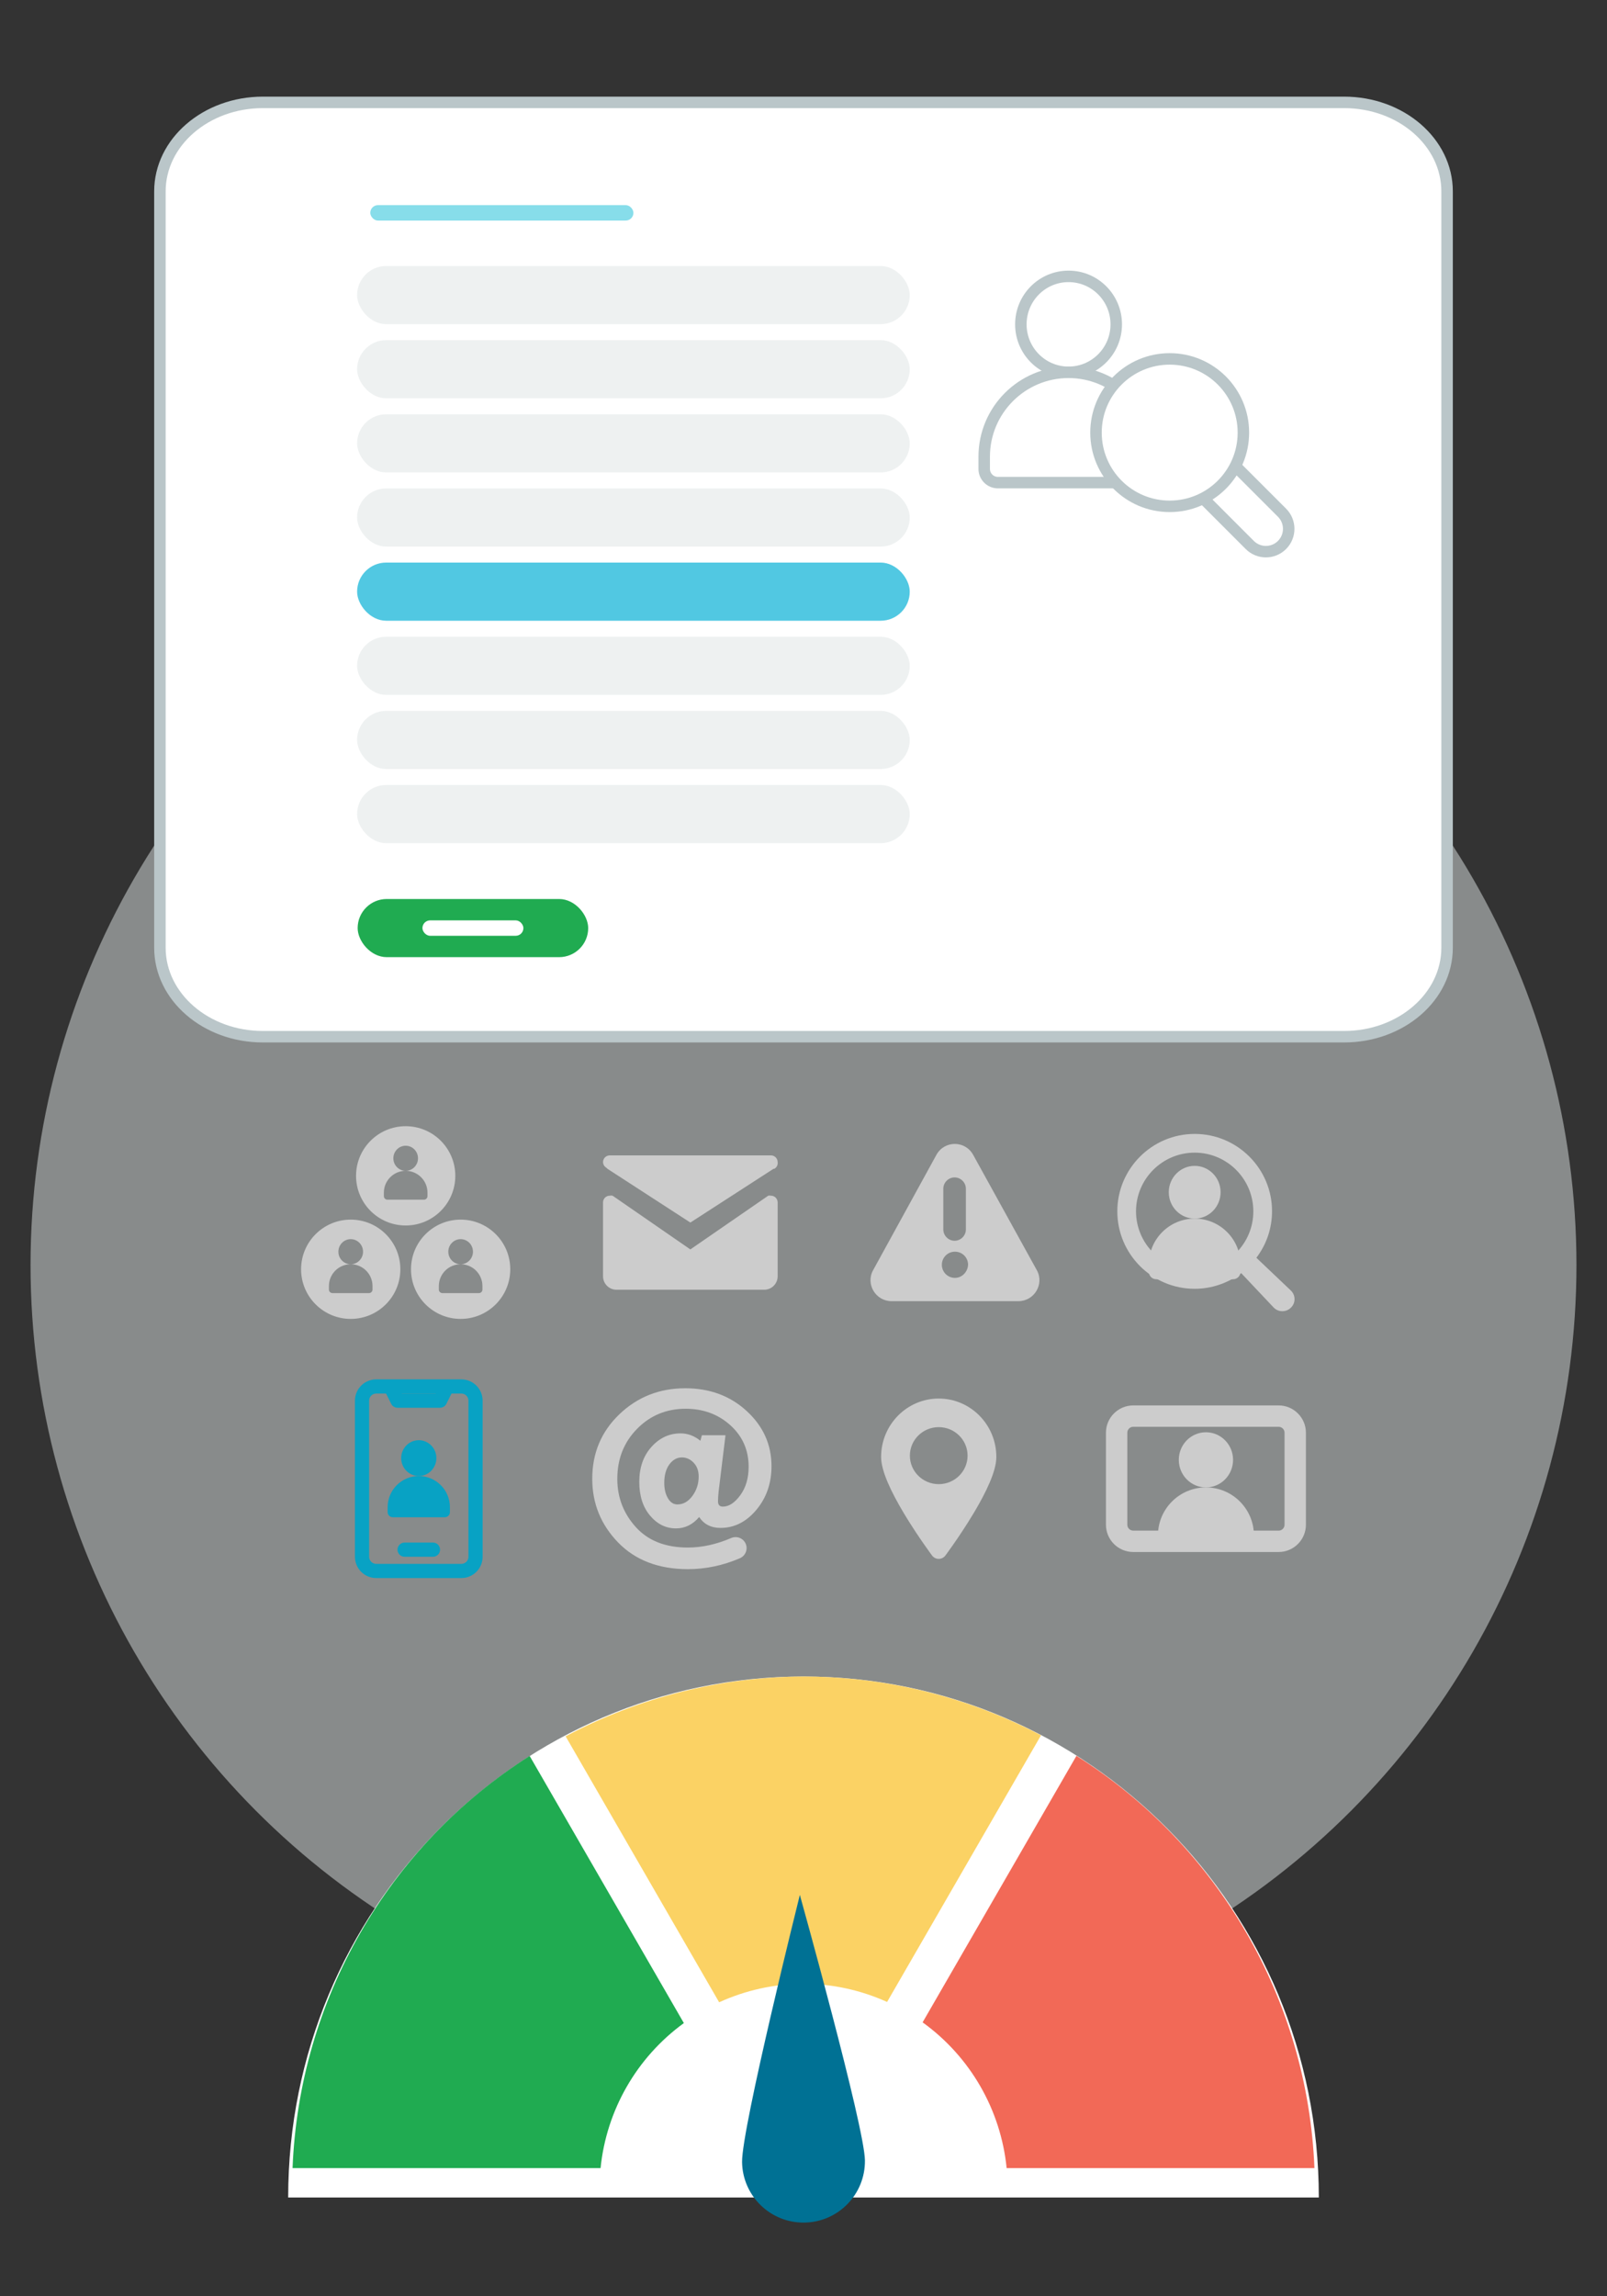 <?xml version="1.0" encoding="UTF-8"?> <svg xmlns="http://www.w3.org/2000/svg" id="Layer_1" viewBox="0 0 420 600"><rect x="0" y="0" width="420" height="600" fill="#333333" stroke="none"/><defs><style>.cls-1{fill:#007194;}.cls-2{fill:#fbd264;}.cls-3{fill:#20ab51;}.cls-4{fill:#87ddea;}.cls-5{fill:#ccc;}.cls-6{fill:#51c8e2;}.cls-7,.cls-8,.cls-9{fill:#fff;}.cls-10{fill:#08a2c4;}.cls-8{stroke-linecap:round;stroke-linejoin:round;}.cls-8,.cls-9{stroke:#bac6c9;stroke-width:3px;}.cls-11{fill:#f26957;}.cls-12{fill:#dee4e5;opacity:.5;}.cls-9{stroke-miterlimit:10;}</style></defs><circle class="cls-12" cx="210" cy="330.553" r="202.016"></circle><path class="cls-8" d="M277.282,270.887H68.708c-14.863,0-26.913-10.41-26.913-23.251V50.003c0-12.841,12.049-23.251,26.913-23.251h282.584c14.863,0,26.913,10.41,26.913,23.251v197.633c0,12.841-12.05,23.251-26.913,23.251h-87.466"></path><ellipse class="cls-9" cx="279.274" cy="84.748" rx="12.466" ry="12.535"></ellipse><path class="cls-9" d="M279.274,97.283h0c12.168,0,22.047,9.879,22.047,22.047v3.198c0,1.975-1.603,3.578-3.578,3.578h-36.937c-1.975,0-3.578-1.603-3.578-3.578v-3.198c0-12.168,9.879-22.047,22.047-22.047Z"></path><path class="cls-9" d="M322.876,121.783l12.189,12.185c2.328,2.328,2.328,6.103,0,8.431-2.328,2.328-6.103,2.328-8.431 0l-12.182-12.191"></path><circle class="cls-9" cx="305.707" cy="113.041" r="19.261"></circle><rect class="cls-12" x="93.333" y="88.88" width="144.433" height="15.195" rx="7.597" ry="7.597"></rect><rect class="cls-12" x="93.333" y="108.253" width="144.433" height="15.195" rx="7.597" ry="7.597"></rect><rect class="cls-12" x="93.333" y="127.626" width="144.433" height="15.195" rx="7.597" ry="7.597"></rect><rect class="cls-6" x="93.333" y="146.999" width="144.433" height="15.195" rx="7.597" ry="7.597"></rect><rect class="cls-12" x="93.333" y="166.372" width="144.433" height="15.195" rx="7.597" ry="7.597"></rect><rect class="cls-12" x="93.333" y="185.744" width="144.433" height="15.195" rx="7.597" ry="7.597"></rect><rect class="cls-12" x="93.333" y="205.117" width="144.433" height="15.195" rx="7.597" ry="7.597"></rect><rect class="cls-12" x="93.333" y="69.507" width="144.433" height="15.195" rx="7.597" ry="7.597"></rect><rect class="cls-4" x="96.775" y="53.601" width="68.774" height="4.029" rx="2.014" ry="2.014"></rect><rect class="cls-3" x="93.474" y="234.904" width="60.255" height="15.195" rx="7.597" ry="7.597"></rect><rect class="cls-7" x="110.408" y="240.486" width="26.387" height="4.029" rx="2.014" ry="2.014"></rect><path class="cls-7" d="M210.002,438.062c-74.383-0-134.684,60.946-134.685,136.127l269.365.001c.001-75.181-60.297-136.128-134.68-136.128Z"></path><path id="path160" class="cls-3" d="M138.43,458.816c-37.081,23.548-60.242,63.797-61.968,107.689h80.498c1.536-15.152,9.454-28.932,21.771-37.888l-40.301-69.801Z"></path><path id="path159" class="cls-11" d="M281.333,458.79l-40.202,69.634c12.436,8.962,20.432,22.828,21.961,38.08h80.446c-1.77-43.947-25.026-84.216-62.205-107.714Z"></path><path id="circle146" class="cls-2" d="M209.875,438.062c-21.642.112-42.933,5.473-62.047,15.622l40.126,69.5c6.882-3.147,14.354-4.798,21.921-4.845,7.578.013,15.067,1.636,21.971,4.76l40.228-69.678c-19.183-10.081-40.528-15.352-62.199-15.359h0Z"></path><path id="path156" class="cls-1" d="M226.053,564.472c-.122-8.866-17.008-69.346-17.008-69.346,0,0-15.221,60.921-15.1,69.787.122,8.866,7.408,15.955,16.274,15.834,8.866-.122,15.955-7.408,15.834-16.274Z"></path><path class="cls-5" d="M91.662,318.679c-7.164,0-12.971,5.807-12.971,12.971s5.807,12.971,12.971,12.971,12.971-5.807,12.971-12.971-5.807-12.971-12.971-12.971ZM97.361,336.954c0,.511-.414.925-.925.925h-9.547c-.511,0-.925-.414-.925-.925v-.916c0-3.147,2.551-5.698,5.698-5.698h0c-1.779,0-3.222-1.468-3.222-3.279s1.442-3.279,3.222-3.279,3.222,1.468,3.222,3.279-1.442,3.279-3.222,3.279c3.147,0,5.698,2.551,5.698,5.698v.916Z"></path><path class="cls-5" d="M120.39,318.679c-7.164,0-12.971,5.807-12.971,12.971s5.807,12.971,12.971,12.971c7.164,0,12.971-5.807,12.971-12.971s-5.807-12.971-12.971-12.971ZM126.089,336.954c0,.511-.414.925-.925.925h-9.547c-.511,0-.925-.414-.925-.925v-.916c0-3.147,2.551-5.698,5.698-5.698-1.779,0-3.222-1.468-3.222-3.279s1.443-3.279,3.222-3.279c1.78,0,3.222,1.468,3.222,3.279s-1.442,3.279-3.222,3.279c3.147,0,5.698,2.551,5.698,5.698v.916Z"></path><path class="cls-5" d="M106.027,294.269c-7.164,0-12.971,5.807-12.971,12.971s5.808,12.971,12.971,12.971,12.971-5.807,12.971-12.971-5.807-12.971-12.971-12.971ZM111.724,312.544c0,.511-.414.925-.925.925h-9.546c-.511,0-.925-.414-.925-.925v-.916c0-3.147,2.551-5.698,5.698-5.698-1.779,0-3.222-1.468-3.222-3.279s1.443-3.279,3.222-3.279,3.222,1.468,3.222,3.279-1.442,3.279-3.222,3.279c3.147,0,5.698,2.551,5.698,5.698v.916Z"></path><path class="cls-5" d="M203.245,314.179v19.308c0,1.939-1.572,3.511-3.511,3.511h-38.616c-1.939,0-3.511-1.572-3.511-3.511v-19.308c0-.969.786-1.755,1.755-1.755.243-.053.494-.053.737,0l20.326,14.042,20.361-14.042c.232-.048.47-.048.702,0,.969,0,1.755.786,1.755,1.755ZM158.485,305.122l.281.281,21.66,14.042,21.73-14.042h.211c.63-.344.98-1.044.878-1.755,0-.969-.786-1.755-1.755-1.755h-42.127c-.969,0-1.755.786-1.755,1.755.009.613.343,1.174.878,1.474h0Z"></path><path class="cls-5" d="M254.342,301.754c-2.092-3.805-7.514-3.805-9.606,0l-16.55,30.151c-1.997,3.615.666,8.085,4.851,8.085h33.1c4.185,0,6.848-4.47,4.851-8.085l-16.645-30.151ZM246.542,310.6c0-1.617,1.332-2.948,2.948-2.948s2.948,1.332,2.948,2.948v10.652c0,1.617-1.332,2.948-2.948,2.948s-2.948-1.332-2.948-2.948v-10.652ZM249.586,333.903c-1.902,0-3.424-1.522-3.424-3.424s1.522-3.424,3.424-3.424,3.424,1.522,3.424,3.424c-.095,1.902-1.617,3.424-3.424,3.424Z"></path><path class="cls-5" d="M337.321,337.155l-8.958-8.51c2.678-3.537,4.09-7.733,4.09-12.173,0-11.131-9.069-20.186-20.217-20.186-11.149,0-20.218,9.076-20.218,20.234s9.069,20.234,20.218,20.234c4.369,0,8.665-1.45,12.162-4.093l8.475,8.979.106.106c.584.557,1.349.86,2.166.86.03,0,.06,0,.09-.001.847-.023,1.631-.37,2.196-.964.604-.605.926-1.407.905-2.26-.02-.854-.381-1.643-1.015-2.224ZM327.566,316.519c0,8.459-6.877,15.341-15.326,15.341-8.455-.045-15.333-6.927-15.333-15.341,0-8.459,6.877-15.341,15.329-15.341s15.329,6.882,15.329,15.341Z"></path><ellipse class="cls-5" cx="312.237" cy="311.522" rx="6.772" ry="6.891"></ellipse><path class="cls-5" d="M312.236,318.414h0c6.61,0,11.977,5.367,11.977,11.977v1.925c0,1.073-.871,1.944-1.944,1.944h-20.066c-1.073,0-1.944-.871-1.944-1.944v-1.925c0-6.61,5.367-11.977,11.977-11.977Z"></path><ellipse class="cls-10" cx="109.45" cy="380.995" rx="4.601" ry="4.682"></ellipse><path class="cls-10" d="M109.45,385.677h0c4.491,0,8.137,3.646,8.137,8.137v1.308c0,.729-.592,1.321-1.321,1.321h-13.633c-.729,0-1.321-.592-1.321-1.321v-1.308c0-4.491,3.646-8.137,8.137-8.137Z"></path><path class="cls-10" d="M120.576,412.337h-22.25c-1.475,0-2.89-.586-3.933-1.629-1.043-1.043-1.629-2.458-1.629-3.933v-40.793c0-1.475.586-2.89,1.629-3.933,1.043-1.043,2.458-1.629,3.933-1.629h22.25c1.475,0,2.89.586,3.933,1.629,1.043,1.043,1.629,2.458,1.629,3.933v40.793c0,1.475-.586,2.89-1.629,3.933-1.043,1.043-2.458,1.629-3.933,1.629ZM98.325,364.127c-.492,0-.963.195-1.311.543-.348.348-.543.819-.543,1.311v40.793c0,.492.195.963.543,1.311.348.348.819.543,1.311.543h22.25c.492,0,.963-.195,1.311-.543.348-.348.543-.819.543-1.311v-40.793c0-.492-.195-.963-.543-1.311-.348-.348-.819-.543-1.311-.543h-22.25Z"></path><path class="cls-10" d="M113.159,406.774h-7.417c-.662,0-1.275-.353-1.606-.927-.331-.574-.331-1.281,0-1.854s.943-.927,1.606-.927h7.417c.662,0,1.275.353,1.606.927.331.574.331,1.281,0,1.854s-.943.927-1.606.927Z"></path><path class="cls-10" d="M115.013,367.836h-11.125c-.342-.001-.678-.097-.969-.277-.291-.18-.527-.437-.681-.743l-1.558-3.115c-.237-.442-.285-.961-.133-1.439.152-.478.492-.874.941-1.097.449-.223.97-.255,1.443-.088.473.167.858.519,1.068.974l1.038,2.077h8.826l1.038-2.077c.209-.456.594-.808,1.068-.974.473-.167.994-.135,1.443.088.449.223.789.619.941,1.097.152.478.105.997-.133,1.439l-1.558,3.115c-.154.306-.39.563-.681.743-.291.18-.627.276-.969.277h-0Z"></path><path class="cls-5" d="M195.168,368.704c-4.31-3.973-9.671-5.959-16.073-5.959-6.73,0-12.467,2.256-17.201,6.778-4.734,4.522-7.106,10.143-7.106,16.874,0,6.45,2.256,11.995,6.759,16.642,4.522,4.647,10.596,6.971,18.243,6.971,4.609,0,9.131-.945,13.566-2.844,1.446-.617,2.15-2.276,1.562-3.731-.607-1.504-2.324-2.198-3.818-1.562-3.857,1.658-7.636,2.488-11.32,2.488-5.862,0-10.404-1.784-13.624-5.361-3.211-3.567-4.821-7.762-4.821-12.573,0-5.226,1.726-9.584,5.168-13.084,3.433-3.49,7.665-5.245,12.679-5.245,4.619,0,8.523,1.437,11.705,4.31,3.182,2.873,4.773,6.489,4.773,10.847,0,2.979-.733,5.467-2.189,7.443-1.456,1.986-2.97,2.97-4.541,2.97-.849,0-1.273-.453-1.273-1.369,0-.742.058-1.61.164-2.613l1.793-14.665h-6.171l-.395,1.437c-1.572-1.282-3.298-1.928-5.168-1.928-2.97,0-5.515,1.186-7.627,3.548-2.121,2.362-3.172,5.409-3.172,9.131,0,3.635.935,6.576,2.815,8.803,1.88,2.237,4.136,3.346,6.778,3.346,2.362,0,4.378-.993,6.055-2.97,1.263,1.9,3.124,2.844,5.583,2.844,3.616,0,6.74-1.572,9.372-4.725,2.632-3.143,3.953-6.942,3.953-11.387 0-5.631-2.15-10.442-6.469-14.415v.001ZM180.956,390.89c-1.09,1.466-2.391,2.208-3.905,2.208-1.032,0-1.861-.54-2.488-1.62-.636-1.08-.955-2.42-.955-4.03,0-1.986.444-3.587,1.331-4.802.887-1.215,1.986-1.832,3.298-1.832,1.138,0,2.15.453,3.037,1.369.887.916,1.331,2.131,1.331,3.654-.01,1.899-.559,3.577-1.649,5.052v-0Z"></path><ellipse class="cls-5" cx="315.177" cy="381.447" rx="7.092" ry="7.207"></ellipse><path class="cls-5" d="M315.169,388.654h.017c6.917,0,12.534,5.616,12.534,12.534v2.004c0,1.123-.912,2.034-2.034,2.034h-21.016c-1.123,0-2.034-.912-2.034-2.034v-2.004c0-6.917,5.616-12.534,12.534-12.534Z"></path><path class="cls-5" d="M334.175,405.529h-37.996c-3.932,0-7.133-3.2-7.133-7.133v-24.036c0-3.934,3.2-7.134,7.133-7.134h37.996c3.934,0,7.134,3.2,7.134,7.134v24.036c0,3.932-3.2,7.133-7.134,7.133ZM296.179,372.811c-.854,0-1.548.695-1.548,1.549v24.036c0,.854.694,1.548,1.548,1.548h37.996c.854,0,1.549-.694,1.549-1.548v-24.036c0-.854-.695-1.549-1.549-1.549h-37.996Z"></path><path class="cls-5" d="M245.342,365.43c-8.302,0-15.056,6.838-15.056,15.243,0,.973.169,2.052.516,3.299.29,1.043.713,2.214,1.255,3.479.502,1.172,1.117,2.451,1.829,3.801.69,1.311,1.489,2.725,2.375,4.204.899,1.501,1.9,3.088,2.975,4.718,1.634,2.479,3.075,4.5,3.788,5.485.373.515.587.801.587.801.405.543,1.046.863,1.729.864h.002c.682,0,1.323-.319,1.729-.861.009-.012.222-.297.59-.804.71-.979,2.146-2.994,3.788-5.484,1.07-1.621,2.071-3.208,2.974-4.717.207-.345.413-.694.614-1.037.641-1.097,1.234-2.163,1.762-3.166.004-.008.009-.017.013-.025.71-1.35,1.321-2.621,1.815-3.776.543-1.266.966-2.437,1.256-3.482.347-1.249.515-2.328.515-3.299,0-8.405-6.754-15.243-15.056-15.243ZM245.342,387.798c-4.164,0-7.54-3.335-7.54-7.448s3.376-7.448,7.54-7.448,7.54,3.335,7.54,7.448-3.376,7.448-7.54,7.448Z"></path></svg> 